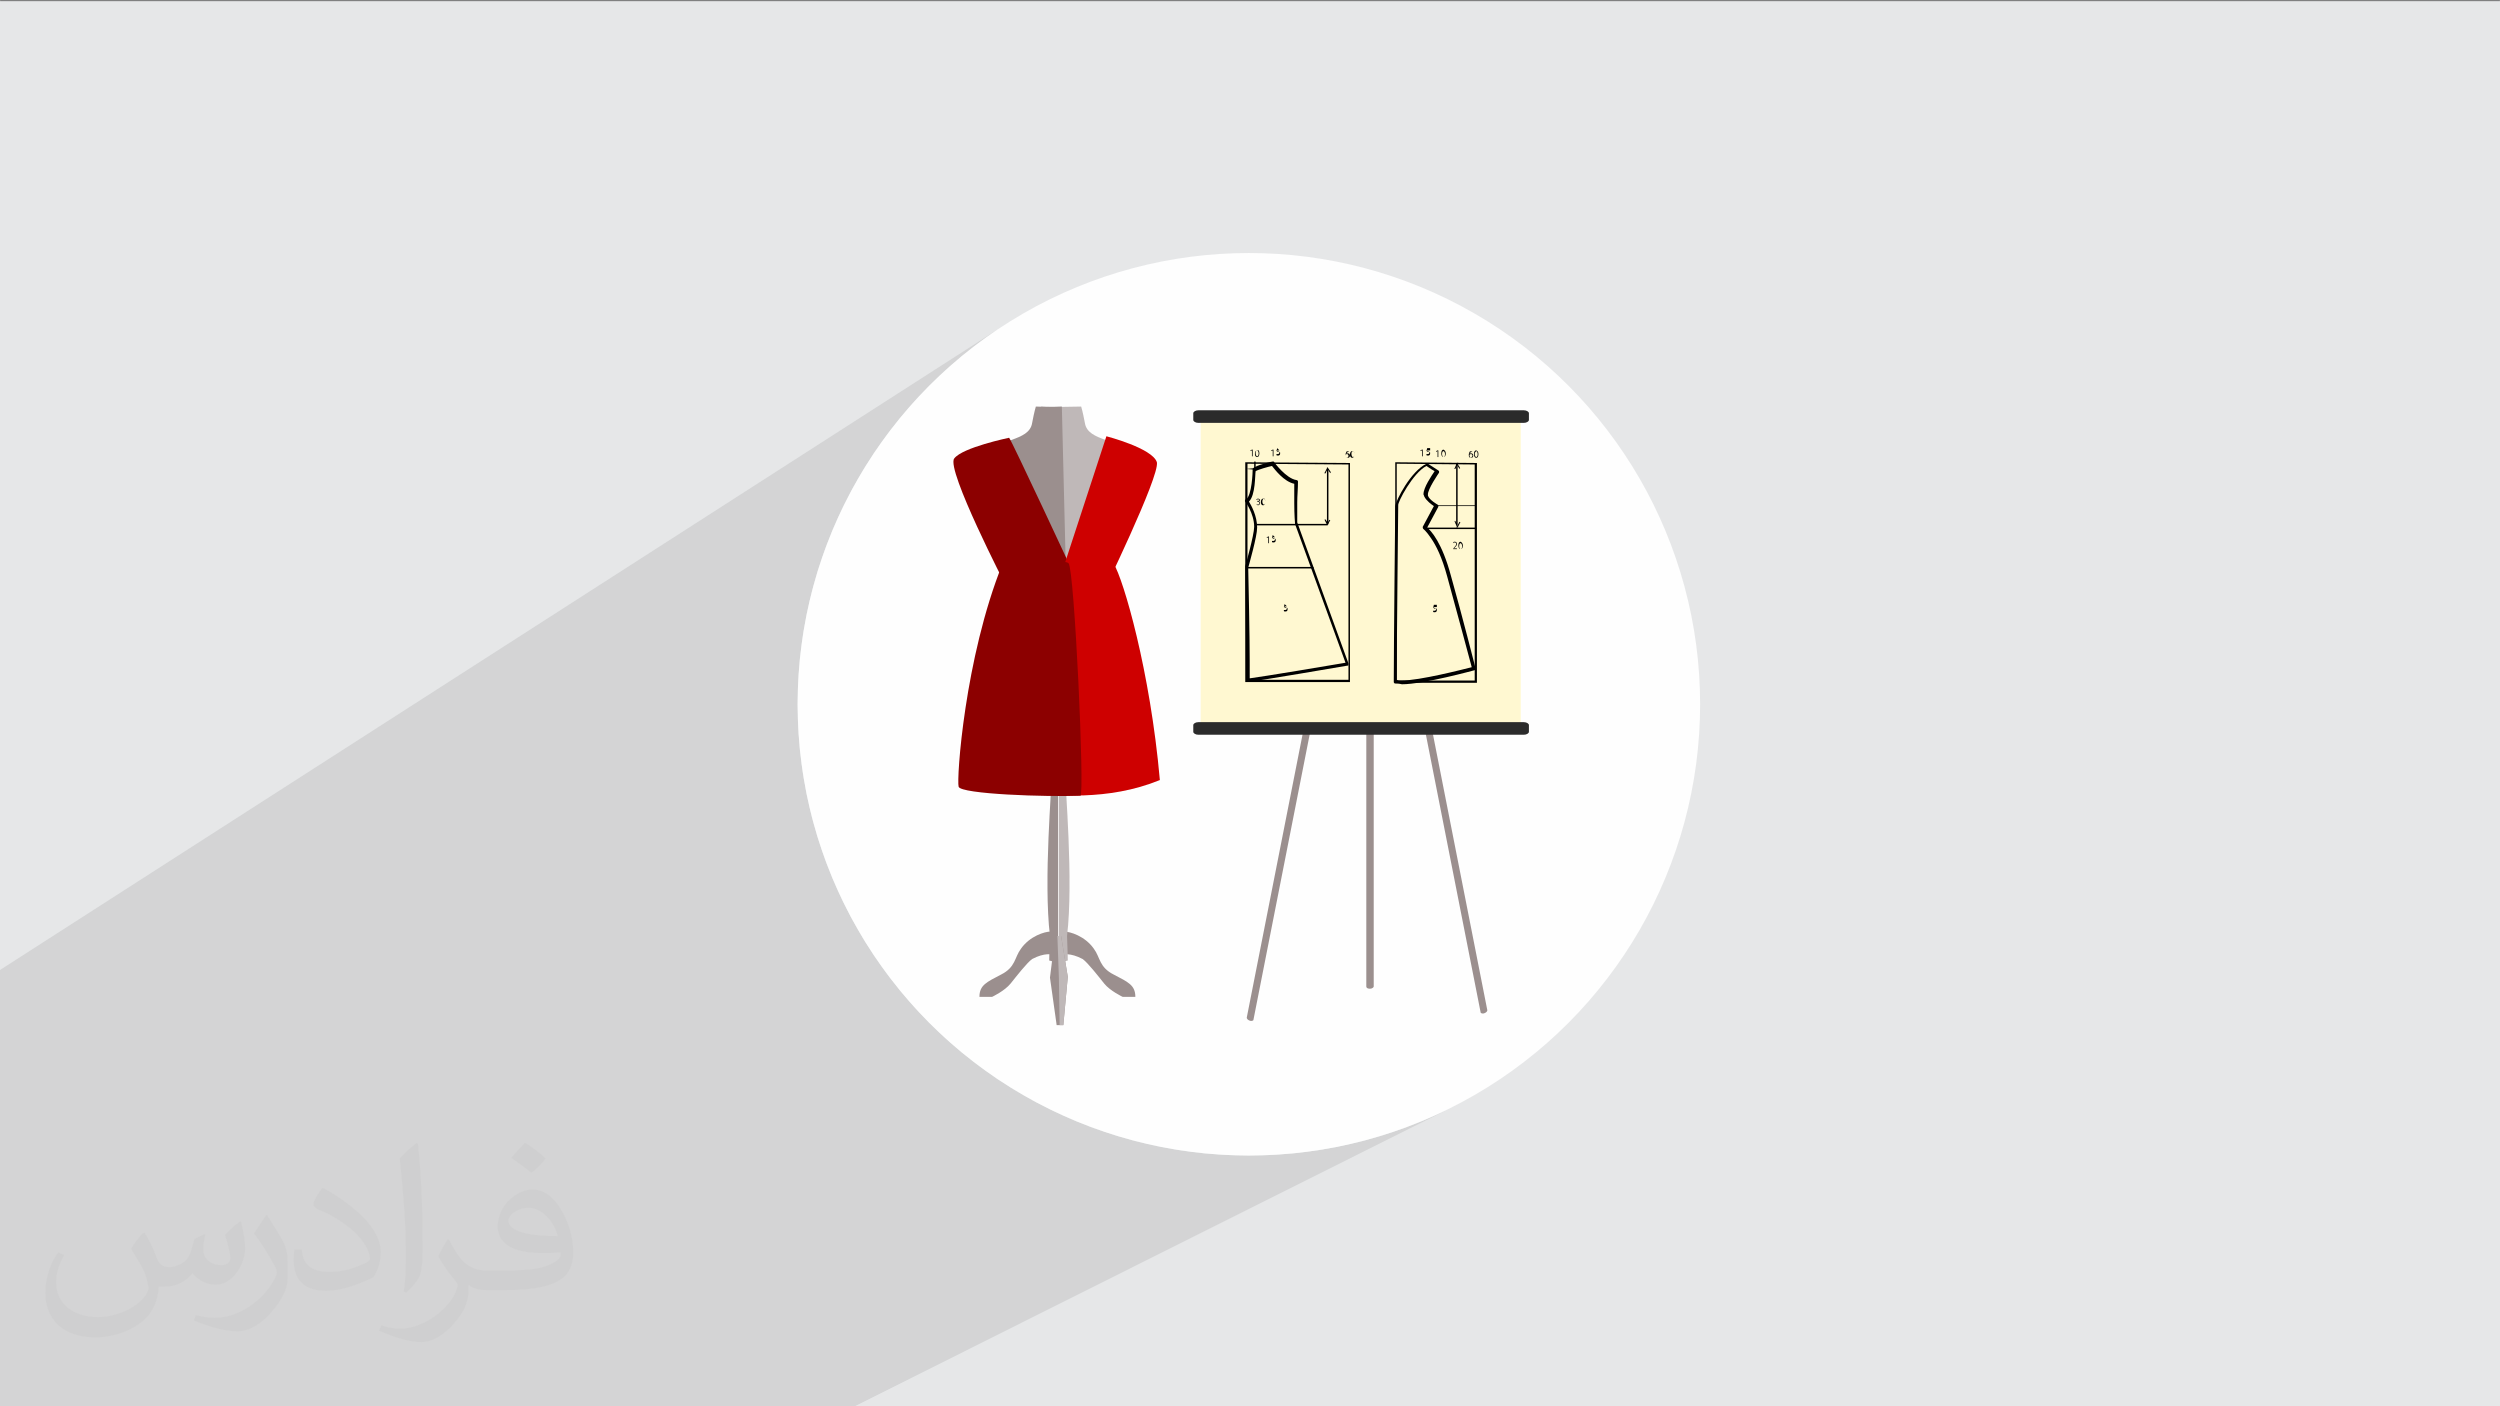 <?xml version="1.0" encoding="UTF-8"?>
<!DOCTYPE svg PUBLIC "-//W3C//DTD SVG 1.1//EN" "http://www.w3.org/Graphics/SVG/1.1/DTD/svg11.dtd">
<!-- Creator: CorelDRAW -->
<svg xmlns="http://www.w3.org/2000/svg" xml:space="preserve" width="3.703in" height="2.083in" version="1.1" style="shape-rendering:geometricPrecision; text-rendering:geometricPrecision; image-rendering:optimizeQuality; fill-rule:evenodd; clip-rule:evenodd"
viewBox="0 0 3703.33 2083.33"
 xmlns:xlink="http://www.w3.org/1999/xlink"
 xmlns:xodm="http://www.corel.com/coreldraw/odm/2003">
 <rect x="0" y="0" width="3703.33" height="2083.33" fill="#808080" stroke="none"/>
 <defs>
  <style type="text/css">
   <![CDATA[
    .fil2 {fill:#FEFEFE}
    .fil0 {fill:#E6E7E8}
    .fil10 {fill:black;fill-rule:nonzero}
    .fil9 {fill:#2B2B2B;fill-rule:nonzero}
    .fil6 {fill:#8C0000;fill-rule:nonzero}
    .fil4 {fill:#9B8F8E;fill-rule:nonzero}
    .fil5 {fill:#BFB8B8;fill-rule:nonzero}
    .fil7 {fill:#CE0000;fill-rule:nonzero}
    .fil8 {fill:#FFF8D1;fill-rule:nonzero}
    .fil3 {fill:#373435;fill-opacity:0.031}
    .fil1 {fill:#373435;fill-opacity:0.102}
   ]]>
  </style>
 </defs>
 <g id="Layer_x0020_1">
  <polygon class="fil0" points="-4.67,1.74 3704.66,1.74 3704.66,2084.93 -4.67,2084.93 "/>
  <polygon class="fil1" points="1262.83,2084.93 -4.67,2084.93 -4.67,1439.88 1476.23,489 1450.02,507.64 1424.76,527.49 1400.51,548.5 1377.29,570.63 1355.16,593.85 1334.15,618.11 1314.3,643.36 1295.66,669.57 1278.27,696.7 1262.18,724.69 1247.41,753.52 1234.03,783.13 1222.06,813.48 1211.55,844.55 1202.54,876.27 1195.07,908.61 1189.19,941.53 1184.94,974.99 1182.36,1008.94 1181.49,1043.34 1182.36,1077.74 1184.94,1111.69 1189.19,1145.15 1195.07,1178.06 1202.54,1210.41 1211.55,1242.13 1222.06,1273.19 1234.03,1303.55 1247.41,1333.16 1262.18,1361.98 1278.27,1389.98 1295.66,1417.1 1314.3,1443.31 1334.15,1468.57 1355.16,1492.82 1377.29,1516.04 1400.51,1538.17 1424.76,1559.19 1450.02,1579.03 1476.23,1597.67 1503.35,1615.06 1531.35,1631.15 1560.17,1645.92 1589.78,1659.3 1620.14,1671.28 1651.2,1681.78 1682.93,1690.79 1715.27,1698.26 1748.19,1704.14 1781.64,1708.39 1815.59,1710.97 1849.99,1711.84 1884.39,1710.97 1918.34,1708.39 1951.8,1704.14 1984.72,1698.26 2017.06,1690.79 2048.78,1681.78 2079.85,1671.28 2110.2,1659.3 2139.81,1645.92 "/>
  <circle class="fil2" cx="1849.99" cy="1043.34" r="668.5"/>
  <path class="fil3" d="M214.02 1826.24c7,11 12,21 16,32 3,7 5,19 21,19 5,0 11,-2 17,-5 7,-4 11,-9 14,-16l6 -21 15 -7 1 1c-2,8 -3,15 -3,21 0,18 15,24 27,24 7,0 13,-4 13,-10 0,-8 -4,-23 -8,-35 7,-7 14,-14 23,-20l1 1c4,15 6,30 6,40 0,10 -4,21 -8,28 -8,14 -20,25 -36,25 -12,0 -25,-6 -34,-17l0 0c-9,11 -22,20 -43,20l-7 0c-1,14 -4,24 -9,33 -13,25 -50,42 -85.01,42 -49,0 -74.01,-28 -74.01,-66 0,-23 8,-45 19,-60l9 4c-8,14 -12,27 -12,40 0,35 29,52 62,52 31,0 69.01,-19 75.01,-42 -3,-25 -12,-36 -26,-59 4,-8 10,-15 17,-23l1 0 0 0 0 0 0 0 1 -1 0 0 0 0 1.01 -0.01 0 0.01zm564.05 -133.01c10,6 21,14 30,23 -6,8 -12,15 -21,21 -10,-8 -20,-15 -30,-22 7,-8 14,-15 20,-22l0 0 0 0 0 0 1 0zm5 96.01c-17,0 -30,11 -30,19 0,17 34,23 73.01,23 -5,-21 -23,-42 -43,-42l0 0 -0.01 0zm-38 93.01c22,0 41,-1 55,-4 16,-4 30,-12 30,-18 0,-2 0,-3 0,-5 -9,1 -19,1 -28,1 -30,0 -52,-7 -61,-23 -2,-5 -4,-10 -4,-15 0,-16 7,-32 19,-42 10,-9 21,-14 33,-14 21,0 37,17 49,43 6,14 11,30 11,51 0,14 -4,25 -12,34 -16,15 -45,21 -90.01,21l-21 0 0 0 -5 0c-11,0 -19,-2 -26,-7l-1 0c0,3 0,5 0,7 0,10 -3,23 -10,34 -20,30 -42,43 -60,43 -19,0 -42,-8 -63,-17l4 -8c7,3 16,5 29,5 34,0 79.01,-33 84.01,-65 -1,-3 -4,-6 -7,-10 -10,-12 -16,-22 -22,-32 5,-10 9,-18 14,-25l2 0c15,30 28,46 57,46l5 0 0 0 21 0 0 0 0 0 0 0 -1 0 0 0 0 0 -2 0zm-147.01 31c2,-13 3,-29 3,-43l0 -21c0,-39 -5,-96.01 -9,-133.01 7,-8 17,-17 25,-23l2 1c5,47 7,101.01 7,151.01 0,13 0,26 -2,35 -1,12 -8,21 -23,35l-3 -2 0 0 0 0 0 0 0 0 0 0 0 0zm-151.02 -62.01c1,18 10,33 41,33 20,0 36,-5 55,-14 3,-2 5,-4 5,-5 0,-11 -9,-27 -24,-41 -15,-13 -33,-25 -52,-32 -6,-3 -8,-6 -8,-8 0,-5 7,-16 13,-24l2 0c21,11 43,27 60,44 15,16 25,33 25,51 0,13 -4,26 -11,37 -23,11 -47,20 -70.01,20 -29,0 -48,-13 -48,-45 0,-4 0,-9 1,-16l10 0 0 0 0 0 0 0 0 0 0 0 0 0 1 0 0.01 0zm-52 -52l18 29c7,11 13,22 13,41l0 24c0,19 -12,39 -32,59 -15,14 -29,20 -42,20 -19,0 -40,-6 -65,-16l3 -8c8,2 17,4 28,4 36,0 72.01,-26 89.01,-58 2,-4 3,-7 3,-9 0,-4 -2,-8 -4,-11 -9,-17 -19,-33 -30,-47 6,-9 12,-18 18,-27l2 0 0 0 0 0 0 0 -1 -1 -0.01 0z"/>
  <g id="_2296085132688">
   <g>
    <g>
     <rect class="fil4" x="1565.23" y="986.21" width="9.9" height="125.4"/>
     <g>
      <path class="fil5" d="M1542.13 602.29c13.2,1.1 59.41,0 59.41,0 0,0 2.2,6.6 5.5,24.2 2.2,14.3 15.4,19.8 30.8,25.3 14.3,5.5 48.41,4.4 51.7,17.6 3.3,13.2 -3.3,44 -12.1,71.5 -8.8,27.5 -31.9,80.31 -27.5,100.11 5.5,19.8 23.1,56.1 27.5,80.3 4.4,25.3 13.2,83.6 7.7,88 -5.5,4.4 -8.8,13.2 -66,16.5 -57.2,3.3 -97.91,1.1 -107.8,0 -8.8,-1.1 17.6,-330.02 16.5,-342.11 -1.1,-11 -17.6,-33 -11,-35.2 8.8,-3.3 20.9,-14.3 20.9,-23.1 -0,-11 4.4,-23.1 4.4,-23.1z"/>
      <path class="fil4" d="M1572.93 602.29c-13.2,1.1 -38.5,0 -38.5,0 0,0 -2.2,6.6 -5.5,24.2 -2.2,14.3 -15.4,19.8 -30.8,25.3 -14.3,5.5 -48.4,4.4 -51.7,17.6 -3.3,13.2 3.3,44 12.1,71.5 8.8,27.5 31.9,80.31 27.5,100.11 -5.5,19.8 -23.1,56.1 -27.5,80.3 -4.4,25.3 -13.2,83.6 -7.7,88 5.5,4.4 17.6,14.3 68.2,17.6 45.1,2.2 51.7,1.1 62.7,1.1 2.2,-2.2 -8.8,-425.72 -8.8,-425.72z"/>
     </g>
     <g>
      <path class="fil4" d="M1556.43 1380.03c-8.8,0 -30.8,6.6 -44,25.3 -9.9,13.2 -7.7,27.5 -29.7,38.5 -20.9,11 -31.9,15.4 -31.9,33 18.7,0 18.7,0 18.7,0 0,0 18.7,-8.8 27.5,-19.8 8.8,-11 24.2,-30.8 31.9,-36.3 18.7,-9.9 29.7,-6.6 29.7,-6.6l-2.2 -34.09z"/>
      <path class="fil4" d="M1576.23 1380.03c8.8,0 30.8,6.6 44,25.3 9.9,13.2 7.7,27.5 29.7,38.5 20.9,11 31.9,15.4 31.9,33 -18.7,0 -18.7,0 -18.7,0 0,0 -18.7,-8.8 -27.5,-19.8 -8.8,-11 -24.2,-30.8 -31.9,-36.3 -18.7,-9.9 -29.7,-6.6 -29.7,-6.6l2.2 -34.09z"/>
      <g>
       <path class="fil4" d="M1560.83 1118.21c-5.5,5.5 -4.4,5.5 -6.6,9.9 -2.2,4.4 2.2,12.1 3.3,23.1 1.1,11 -12.1,152.91 -2.2,235.41 -1.1,27.5 -1.1,36.3 -1.1,36.3 0,0 6.6,2.2 13.2,2.2 0,-70.4 0,-306.91 0,-306.91l-6.6 0z"/>
       <path class="fil5" d="M1575.13 1118.21c5.5,5.5 4.4,5.5 6.6,9.9 2.2,4.4 -2.2,12.1 -3.3,23.1 -1.1,11 12.1,152.91 2.2,235.41 1.1,27.5 1.1,36.3 1.1,36.3 0,0 -6.6,2.2 -13.2,2.2 0,-70.4 0,-306.91 0,-306.91l6.6 0z"/>
      </g>
      <g>
       <polygon class="fil4" points="1565.23,1518.63 1575.13,1518.63 1581.73,1447.13 1571.83,1386.63 1563.03,1386.63 1555.33,1448.23 "/>
       <g>
        <polygon class="fil5" points="1581.73,1447.13 1571.83,1386.63 1566.33,1386.63 1568.53,1448.23 1569.63,1518.63 1575.13,1518.63 "/>
       </g>
      </g>
     </g>
     <path class="fil6" d="M1494.83 648.5c4.4,5.5 93.5,196.91 93.5,196.91l-97.91 23.1c0,0 -89.1,-172.71 -77,-189.2 12.1,-16.5 81.41,-30.8 81.41,-30.8z"/>
     <path class="fil7" d="M1638.93 646.3l-78.1 238.71 70.4 -1.1c0,0 86.91,-178.21 82.5,-199.11 -6.6,-20.9 -74.8,-38.5 -74.8,-38.5z"/>
     <path class="fil7" d="M1649.93 835.5c14.3,23.1 53.91,158.41 68.2,320.11 -78.1,31.9 -155.11,22 -199.11,19.8 7.7,-304.72 14.3,-341.02 14.3,-341.02l116.61 1.1z"/>
     <path class="fil6" d="M1484.93 835.5c-56.1,139.7 -68.2,319.01 -64.9,330.01 3.3,11 130.91,15.4 180.41,13.2 6.6,0 -8.8,-335.52 -17.6,-344.31 -7.7,-7.7 -97.91,1.1 -97.91,1.1z"/>
    </g>
   </g>
   <g>
    <g>
     <g>
      <path class="fil4" d="M2034.95 1461.43c0,1.1 -2.2,3.3 -5.5,3.3l0 0c-3.3,0 -5.5,-1.1 -5.5,-3.3l0 -418.02c0,-1.1 2.2,-2.2 5.5,-2.2l0 0c3.3,0 5.5,1.1 5.5,2.2l0 418.02z"/>
      <path class="fil4" d="M1856.74 1510.93c0,1.1 -3.3,2.2 -5.5,1.1l0 0c-3.3,-1.1 -4.4,-3.3 -4.4,-4.4l89.1 -452.12c0,-1.1 3.3,-2.2 5.5,-1.1l0 0c3.3,1.1 4.4,3.3 4.4,4.4l-89.1 452.12z"/>
      <path class="fil4" d="M2193.35 1499.93c0,1.1 3.3,2.2 5.5,1.1l0 0c3.3,-1.1 4.4,-3.3 4.4,-4.4l-89.1 -452.12c0,-1.1 -3.3,-2.2 -5.5,-1.1l0 0c-3.3,1.1 -4.4,3.3 -4.4,4.4l89.1 452.12z"/>
     </g>
     <g>
      <rect class="fil8" x="1778.64" y="619.89" width="474.12" height="465.32"/>
      <path class="fil9" d="M2264.86 622.09c0,2.2 -3.3,4.4 -7.7,4.4l-481.82 0c-4.4,0 -7.7,-2.2 -7.7,-4.4l0 -9.9c0,-2.2 3.3,-4.4 7.7,-4.4l481.82 -0c4.4,0 7.7,2.2 7.7,4.4l0 9.91z"/>
      <path class="fil9" d="M2264.86 1084.11c0,2.2 -3.3,4.4 -7.7,4.4l-481.82 0c-4.4,0 -7.7,-2.2 -7.7,-4.4l0 -9.9c0,-2.2 3.3,-4.4 7.7,-4.4l481.82 -0c4.4,0 7.7,2.2 7.7,4.4l0 9.91z"/>
     </g>
    </g>
    <g>
     <path class="fil10" d="M1845.74 1007.11c0,-39.6 0,-61.61 -1.1,-167.21l0 0 0 -1.1c0,0 13.2,-46.2 13.2,-58.3l0 0c0,-19.8 -13.2,-37.4 -13.2,-37.4l0 0 2.2 -1.1 1.1 2.2 -1.1 -2.2 -2.2 1.1c0,0 -1.1,-1.1 0,-2.2l0 0c0,-1.1 0,-1.1 1.1,-1.1l0 0c8.8,-5.5 9.9,-40.7 9.9,-45.1l0 0c2.2,-3.3 3.3,-2.2 6.6,-4.4l0 0c2.2,-1.1 6.6,-2.2 9.9,-3.3l0 0c6.6,-2.2 13.2,-3.3 13.2,-3.3l0 0c1.1,0 2.2,0 2.2,1.1l0 0c0,0 17.6,24.2 33,26.4l0 0c1.1,0 2.2,1.1 2.2,2.2l0 0c0,11 -1.1,20.9 -1.1,30.8l0 0c0,15.4 0,27.5 0,29.7l0 0 75.9 209.01c0,1.1 0,1.1 0,2.2l0 0c0,1.1 -1.1,1.1 -2.2,1.1l0 0c0,0 -140.81,24.2 -148.5,24.2l0 0c0,0 -1.1,-1.1 -1.1,-3.3l0 0zm5.5 -2.2c17.6,-2.2 123.2,-19.8 141.91,-23.1l0 0 -74.81 -205.71 0 -1.1c0,0 -1.1,-12.1 -1.1,-29.7l0 0c0,-8.8 0,-17.6 0,-28.6l0 0c-15.4,-3.3 -28.6,-20.9 -33,-26.4l0 0c-5.5,1.1 -20.9,5.5 -24.2,7.7l0 0c-1.1,5.5 0,35.2 -9.9,45.1l0 0c3.3,5.5 12.1,20.9 12.1,38.5l0 0c0,13.2 -12.1,55 -13.2,59.41l0 0c2.21,102.3 2.21,126.5 2.21,163.91l0 0z"/>
     <path class="fil10" d="M1844.64 1010.41l0 -324.51 0 -1.1 155.11 1.1 0 324.51 -155.11 0 0 0zm3.3 -3.3l149.61 0 0 -319.01 -149.61 -1.1 0 320.11 0 0zm-2.2 -321.21l0 -1.1 0 1.1 0 0z"/>
     <polygon class="fil10" points="1861.14,778.3 1861.14,776.1 1966.75,776.1 1966.75,778.3 "/>
     <g>
      <path class="fil10" d="M1965.65 777.2l-3.3 -6.6c0,0 0,-1.1 0,-1.1l0 0c0,0 1.1,0 1.1,0l0 0 2.2 3.3 0 -77 0 0c0,-1.1 0,-1.1 1.1,-1.1l0 0c1.1,0 1.1,0 1.1,1.1l0 0 0 80.31c0,0 0,1.1 -1.1,1.1l0 0c0,-0 0,-0 -1.1,-0l0 0c0,0 0,0 0,0l0 0z"/>
      <path class="fil10" d="M1965.65 777.2c0,0 -1.1,-1.1 0,-1.1l0 0 3.3 -5.5c0,0 1.1,-1.1 1.1,0l0 0c0,0 1.1,1.1 0,1.1l0 0 -3.3 5.5c0,0 0,0 -1.1,0l0 0c1.1,0 0,0 0,0l0 0z"/>
      <g>
       <path class="fil10" d="M1962.35 701.3c0,0 -1.1,-1.1 0,-1.1l0 0 3.3 -6.6c0,0 1.1,-1.1 1.1,0l0 0c0,0 1.1,1.1 0,1.1l0 0 -3.3 6.6c-0,0 -0,0 -1.1,0l0 0c0,0 0,0 0,0l0 0z"/>
       <path class="fil10" d="M1970.05 700.2l-4.4 -6.6c0,0 0,-1.1 0,-1.1l0 0c0,0 1.1,0 1.1,0l0 0 4.4 6.6c0,0 0,1.1 0,1.1l0 0c-0,1.1 -0,1.1 -1.1,0l0 0c0,1.1 0,1.1 0,0l0 0z"/>
      </g>
     </g>
     <path class="fil10" d="M1845.74 694.7c0,0 0,-1.1 0,0l0 0 12.1 -1.1 0 -8.8c0,-1.1 0,-1.1 1.1,-1.1l0 0c1.1,0 1.1,0 1.1,1.1l0 0 0 9.9c0,0 0,0 0,1.1l0 0c0,0 0,0 -1.1,0l0 0 -13.2 -1.09 0 0c0,1.1 0,1.1 0,0l0 0z"/>
     <path class="fil10" d="M1847.94 842.1c-1.1,0 -1.1,-1.1 -1.1,-1.1l0 0c0,-1.1 1.1,-1.1 1.1,-1.1l0 0 96.8 0c1.1,0 1.1,1.1 1.1,1.1l0 0c0,1.1 -1.1,1.1 -1.1,1.1l0 0 -96.8 -0 0 0z"/>
     <g>
      <polygon class="fil10" points="1885.35,667.2 1885.35,667.2 1883.15,668.3 1883.15,667.2 1885.35,666.09 1886.44,666.09 1886.44,675.99 1885.35,675.99 "/>
      <path class="fil10" d="M1895.24 667.2l-3.3 0 0 2.2c0,0 0,0 1.1,0 1.1,0 1.1,0 2.2,0 1.1,0 1.1,1.1 1.1,2.2 0,2.2 -1.1,3.3 -3.3,3.3 -1.1,0 -2.2,0 -2.2,-1.1l0 -1.1c0,0 1.1,0 2.2,0 1.1,0 2.2,-1.1 2.2,-2.2 0,-1.1 -1.1,-2.2 -3.3,-2.2 -1.1,0 -1.1,0 -1.1,0l1.1 -4.4 3.3 3.3 0 0z"/>
     </g>
     <g>
      <path class="fil10" d="M1998.65 669.4c-1.1,0 -1.1,0 0,0 -3.3,0 -4.4,2.2 -4.4,3.3l-0.01 0c0,-1.1 1.1,-1.1 2.2,-1.1 2.2,0 3.3,1.1 3.3,3.3 0,2.2 -1.1,3.3 -3.3,3.3 -2.2,0 -3.3,-1.1 -3.3,-4.4 0,-2.2 1.1,-3.3 1.1,-4.4 1.1,-1.11 2.2,-1.11 4.41,-0 -1.1,-1.1 -1.1,-1.1 0,0l0 0zm-1.1 5.5c0,-1.1 -1.1,-2.2 -2.2,-2.2 -1.1,0 -1.1,0 -2.2,1.1 0,0 0,0 0,1.1 0,1.1 1.1,3.3 2.2,3.3 2.2,-1.11 2.2,-2.21 2.2,-3.3z"/>
      <path class="fil10" d="M2006.35 672.7c0,3.3 -1.1,5.5 -3.3,5.5 -2.2,0 -3.3,-2.2 -3.3,-4.4 0,-3.3 1.1,-5.5 3.3,-5.5 2.2,-0 3.3,1.1 3.3,4.4zm-4.4 0c0,2.2 1.1,4.4 2.2,4.4 1.1,0 2.2,-1.1 2.2,-4.4 0,-2.2 -1.1,-4.4 -2.2,-4.4 -2.2,1.1 -2.2,2.2 -2.2,4.4z"/>
     </g>
     <g>
      <path class="fil10" d="M1861.14 746.4c0,0 1.1,1.1 2.2,1.1 2.2,0 2.2,-1.1 2.2,-2.2 0,-1.1 -1.1,-2.2 -2.2,-2.2l-1.1 -0 0 -1.1 1.1 0c1.1,0 2.2,0 2.2,-1.1 0,-1.1 0,-1.1 -2.2,-1.1 -1.1,0 -1.1,0 -2.2,1.1l0 -1.1c0,0 1.1,-1.1 2.2,-1.1 2.2,0 3.3,1.1 3.3,2.2 0,1.1 -1.1,2.2 -2.2,2.2l0 0c1.1,0 2.2,1.1 2.2,2.2 0,1.1 -1.1,3.3 -3.3,3.3 -1.1,-1.09 -2.2,-1.09 -2.2,-2.19l0 0z"/>
      <path class="fil10" d="M1874.34 743.1c0,3.3 -1.1,5.5 -3.3,5.5 -2.2,0 -3.3,-2.2 -3.3,-4.4 0,-3.3 1.1,-5.5 3.3,-5.5 2.2,-1.1 3.3,1.1 3.3,4.4zm-4.4 0c0,2.2 1.1,4.4 2.2,4.4 1.1,0 2.2,-1.1 2.2,-4.4 0,-2.2 -1.1,-4.4 -2.2,-4.4 -1.1,0 -2.2,2.2 -2.2,4.4z"/>
     </g>
     <g>
      <polygon class="fil10" points="1878.74,795.9 1878.74,795.9 1876.54,797 1876.54,795.9 1878.74,794.8 1879.84,794.8 1879.84,804.7 1878.74,804.7 "/>
      <path class="fil10" d="M1888.64 795.9l-3.3 0 0 2.2c0,0 0,0 1.1,0 1.1,0 1.1,0 2.2,0 1.1,0 1.1,1.1 1.1,2.2 0,2.2 -1.1,3.3 -3.3,3.3 -1.1,0 -2.2,0 -2.2,-1.1l0 -1.1c0,0 1.1,0 2.2,0 1.1,0 2.2,-1.1 2.2,-2.2 0,-1.1 -1.1,-2.2 -3.3,-2.2 -1.1,0 -1.1,0 -1.1,0l1.1 -4.4 3.3 3.3 0 0z"/>
     </g>
     <g>
      <polygon class="fil10" points="1854.54,667.2 1854.54,667.2 1852.34,668.3 1852.34,667.2 1854.54,666.09 1855.64,666.09 1855.64,675.99 1854.54,675.99 "/>
      <path class="fil10" d="M1865.54 671.59c0,3.3 -1.1,5.5 -3.3,5.5 -2.2,0 -3.3,-2.2 -3.3,-4.4 0,-3.3 1.1,-5.5 3.3,-5.5 2.2,-1.1 3.3,1.1 3.3,4.4zm-5.5 0c0,2.2 1.1,4.4 2.2,4.4 1.1,0 2.2,-1.1 2.2,-4.4 0,-2.2 -1.1,-4.4 -2.2,-4.4 -1.1,0 -2.2,1.1 -2.2,4.4z"/>
     </g>
     <g>
      <path class="fil10" d="M1906.24 898.2l-3.3 0 0 2.2c0,0 0,0 1.1,0 1.1,0 1.1,0 2.2,0 1.1,0 1.1,1.1 1.1,2.2 0,2.2 -1.1,3.3 -3.3,3.3 -1.1,0 -2.2,0 -2.2,-1.1l0 -1.1c0,0 1.1,0 2.2,0 1.1,0 2.2,-1.1 2.2,-2.2 0,-1.1 -1.1,-2.2 -3.3,-2.2 -1.1,0 -1.1,0 -1.1,0l1.1 -4.4 3.3 3.3 0 0z"/>
     </g>
    </g>
    <g>
     <path class="fil10" d="M2066.85 1011.51l0 -325.61 0 -1.1 121 1.1 0 325.61 -121 0 0 0zm2.2 -3.3l115.5 0 0 -320.11 -115.5 -1.1 0 321.22 0 0zm-1.1 -321.22l0 -1.1 0 1.1 0 0z"/>
     <polygon class="fil10" points="2126.25,749.7 2126.25,748.6 2185.66,748.6 2185.66,749.7 "/>
     <polygon class="fil10" points="2110.85,783.8 2110.85,781.6 2186.76,781.6 2186.76,783.8 "/>
     <g>
      <path class="fil10" d="M2158.15 780.5l-3.3 -7.7c0,0 0,-1.1 0,-1.1l0 0c0,0 1.1,0 1.1,0l0 0 1.1 3.3 0 -86.9 0 0c0,-1.1 0,-1.1 1.1,-1.1l0 0c1.1,0 1.1,0 1.1,1.1l0 0 0 91.3c0,0 0,1.1 -1.1,1.1l0 0c1.1,1.1 -0,1.1 -0,0l0 0c0,1.1 0,1.1 0,0l0 0z"/>
      <path class="fil10" d="M2158.15 781.6c-1.1,0 -1.1,-1.1 0,-1.1l0 0 3.3 -6.6c0,-1.1 1.1,-1.1 1.1,0l0 0c1.1,0 1.1,1.1 0,1.1l0 0 -3.3 6.6c0,0 0,0 -1.1,0l0 0c0,0 0,0 0,0l0 0z"/>
      <g>
       <path class="fil10" d="M2154.85 694.7c0,0 -1.1,-1.1 0,-1.1l0 0 3.3 -7.7c0,0 1.1,-1.1 1.1,0l0 0c0,0 1.1,1.1 0,1.1l0 0 -3.3 7.7c-0,0 -1.1,0 -1.1,0l0 0c0,0 0,0 0,0l0 0z"/>
       <path class="fil10" d="M2161.45 693.6l-4.4 -6.6c0,0 0,-1.1 0,-1.1l0 0c0,0 1.1,0 1.1,0l0 0 4.4 6.6c0,0 0,1.1 0,1.1l0 0c1.1,1.1 0,1.1 -1.1,0l0 0c1.1,1.1 0,1.1 0,0l0 0z"/>
      </g>
     </g>
     <g>
      <polygon class="fil10" points="2106.45,667.2 2106.45,667.2 2104.25,668.3 2104.25,667.2 2106.45,666.09 2107.56,666.09 2107.56,675.99 2106.45,675.99 "/>
      <path class="fil10" d="M2117.45 667.2l-3.3 0 0 2.2c0,0 0,0 1.1,0 1.1,0 1.1,0 2.2,0 1.1,0 1.1,1.1 1.1,2.2 0,2.2 -1.1,3.3 -3.3,3.3 -1.1,0 -2.2,0 -2.2,-1.1l0 -1.1c0,0 1.1,0 2.2,0 1.1,0 2.2,-1.1 2.2,-2.2 0,-1.1 -1.1,-2.2 -3.3,-2.2 -1.1,0 -1.1,0 -1.1,0l1.1 -4.4 4.4 0 0 3.3 -1.1 0z"/>
     </g>
     <g>
      <path class="fil10" d="M2181.26 669.4c0,0 0,0 0,0 -3.3,0 -4.4,2.2 -4.4,3.3l-0 0c0,-1.1 1.1,-1.1 2.2,-1.1 2.2,0 3.3,1.1 3.3,3.3 0,2.2 -1.1,3.3 -3.3,3.3 -2.2,0 -3.3,-1.1 -3.3,-4.4 0,-2.2 1.1,-3.3 1.1,-4.4 1.1,-1.11 2.2,-1.11 4.4,-0 0,-1.1 0,-1.1 0,0l0 0zm0 5.5c0,-1.1 -1.1,-2.2 -2.2,-2.2 -1.1,0 -1.1,0 -2.2,1.1 0,0 0,0 0,1.1 0,1.1 1.1,3.3 2.2,3.3 1.09,-1.11 2.2,-2.21 2.2,-3.3z"/>
      <path class="fil10" d="M2190.06 672.7c0,3.3 -1.1,5.5 -3.3,5.5 -2.2,0 -3.3,-2.2 -3.3,-5.5 0,-3.3 1.1,-5.5 3.3,-5.5 2.2,1.1 3.3,2.2 3.3,5.5zm-5.5 0c0,2.2 1.1,4.4 2.2,4.4 1.1,0 2.2,-1.1 2.2,-4.4 0,-2.2 -1.1,-4.4 -2.2,-4.4 -1.09,1.1 -2.2,2.2 -2.2,4.4z"/>
     </g>
     <g>
      <polygon class="fil10" points="2129.55,668.3 2129.55,668.3 2127.35,669.4 2127.35,668.3 2129.55,667.19 2130.65,667.2 2130.65,677.09 2129.55,677.09 "/>
      <path class="fil10" d="M2141.66 671.59c0,3.3 -1.1,5.5 -3.3,5.5 -2.2,0 -3.3,-2.2 -3.3,-5.5 0,-3.3 1.1,-5.5 3.3,-5.5 2.2,1.1 3.3,3.3 3.3,5.5zm-5.5 1.1c0,2.2 1.1,4.4 2.2,4.4 1.1,0 2.2,-1.1 2.2,-4.4 0,-2.2 -1.1,-4.4 -2.2,-4.4 -1.1,-0 -2.2,1.1 -2.2,4.4z"/>
     </g>
     <g>
      <path class="fil10" d="M2152.65 813.5l0 0 1.1 -2.2c2.2,-2.2 3.3,-3.3 3.3,-5.5 0,-1.1 0,-2.2 -2.2,-2.2 -1.1,0 -1.1,0 -2.2,1.1l0 -1.1c1.1,-1.1 1.1,-1.1 2.2,-1.1 2.2,0 3.3,1.1 3.3,3.3 0,2.2 -1.1,3.3 -3.3,5.5l-1.1 1.1 0 0 4.4 0 0 1.1 -5.5 -0z"/>
      <path class="fil10" d="M2166.96 808c0,3.3 -1.1,5.5 -3.3,5.5 -2.2,0 -3.3,-2.2 -3.3,-5.5 0,-3.3 1.1,-5.5 3.3,-5.5 2.2,1.1 3.3,3.3 3.3,5.5zm-5.5 1.1c0,2.2 1.1,4.4 2.2,4.4 1.1,0 2.2,-1.1 2.2,-4.4 0,-2.2 -1.1,-4.4 -2.2,-4.4 -1.1,0 -2.2,1.1 -2.2,4.4z"/>
     </g>
     <g>
      <path class="fil10" d="M2127.35 899.31l-3.3 0 0 2.2c0,0 0,0 1.1,0 1.1,0 1.1,0 2.2,0 1.1,0 1.1,1.1 1.1,2.2 0,2.2 -1.1,3.3 -3.3,3.3 -1.1,0 -2.2,0 -2.2,-1.1l0 -1.1c0,0 1.1,0 2.2,0 1.1,0 2.2,-1.1 2.2,-2.2 0,-1.1 -1.1,-2.2 -3.3,-2.2 -1.1,0 -1.1,0 -1.1,0l1.1 -4.4 4.41 0 0 3.3 -1.1 0z"/>
     </g>
     <path class="fil10" d="M2066.85 1012.61c-1.1,0 -2.2,-1.1 -2.2,-2.2l0 0c0,-53.9 2.2,-260.71 2.2,-260.71l0 0 0 0c1.1,-8.8 23.1,-51.7 46.2,-62.7l0 0 2.2 0c12.1,7.7 15.4,9.9 15.4,9.9l0 0c0,0 1.1,1.1 1.1,1.1l0 0c0,1.1 0,1.1 0,2.2l0 0c0,0 -17.6,25.3 -16.5,33l0 0c0,1.1 0,1.1 0,1.1l0 0c2.2,6.6 14.3,13.2 14.3,13.2l0 0c0,0 1.1,1.1 1.1,1.1l0 0c0,1.1 0,1.1 0,2.2l0 0 -16.5 30.8c5.5,4.4 22,22 35.2,71.5l0 0c16.5,58.3 36.3,136.41 36.3,136.41l0 0c0,1.1 0,1.1 0,2.2l0 0c0,1.1 -1.1,1.1 -1.1,1.1l0 0c0,0 -75.9,20.9 -107.8,20.9l0 0c-4.41,-1.11 -7.7,-1.11 -9.91,-1.11l0 0zm8.8 -4.4c27.5,0 91.3,-16.5 104.5,-19.8l0 0c-3.3,-13.2 -22,-81.41 -36.3,-134.2l0 0c-7.7,-28.6 -16.5,-46.2 -24.2,-57.2l0 0c-6.6,-9.9 -11,-13.2 -11,-13.2l0 0c-1.1,-1.1 -1.1,-2.2 -1.1,-3.3l0 0 16.5 -30.8c-3.3,-2.2 -11,-7.7 -14.3,-14.3l0 0c0,-1.1 -1.1,-2.2 -1.1,-3.3l0 0c0,-9.9 12.1,-27.5 16.5,-34.1l0 0c-2.2,-1.1 -5.5,-3.3 -12.1,-7.7l0 0c-19.8,9.9 -42.9,53.91 -41.8,58.3l0 0 -2.2 0 2.2 0c0,0 -2.2,202.41 -2.2,258.51l0 0c2.2,1.1 4.4,1.1 6.6,1.1l0 0z"/>
    </g>
   </g>
  </g>
 </g>
</svg>
